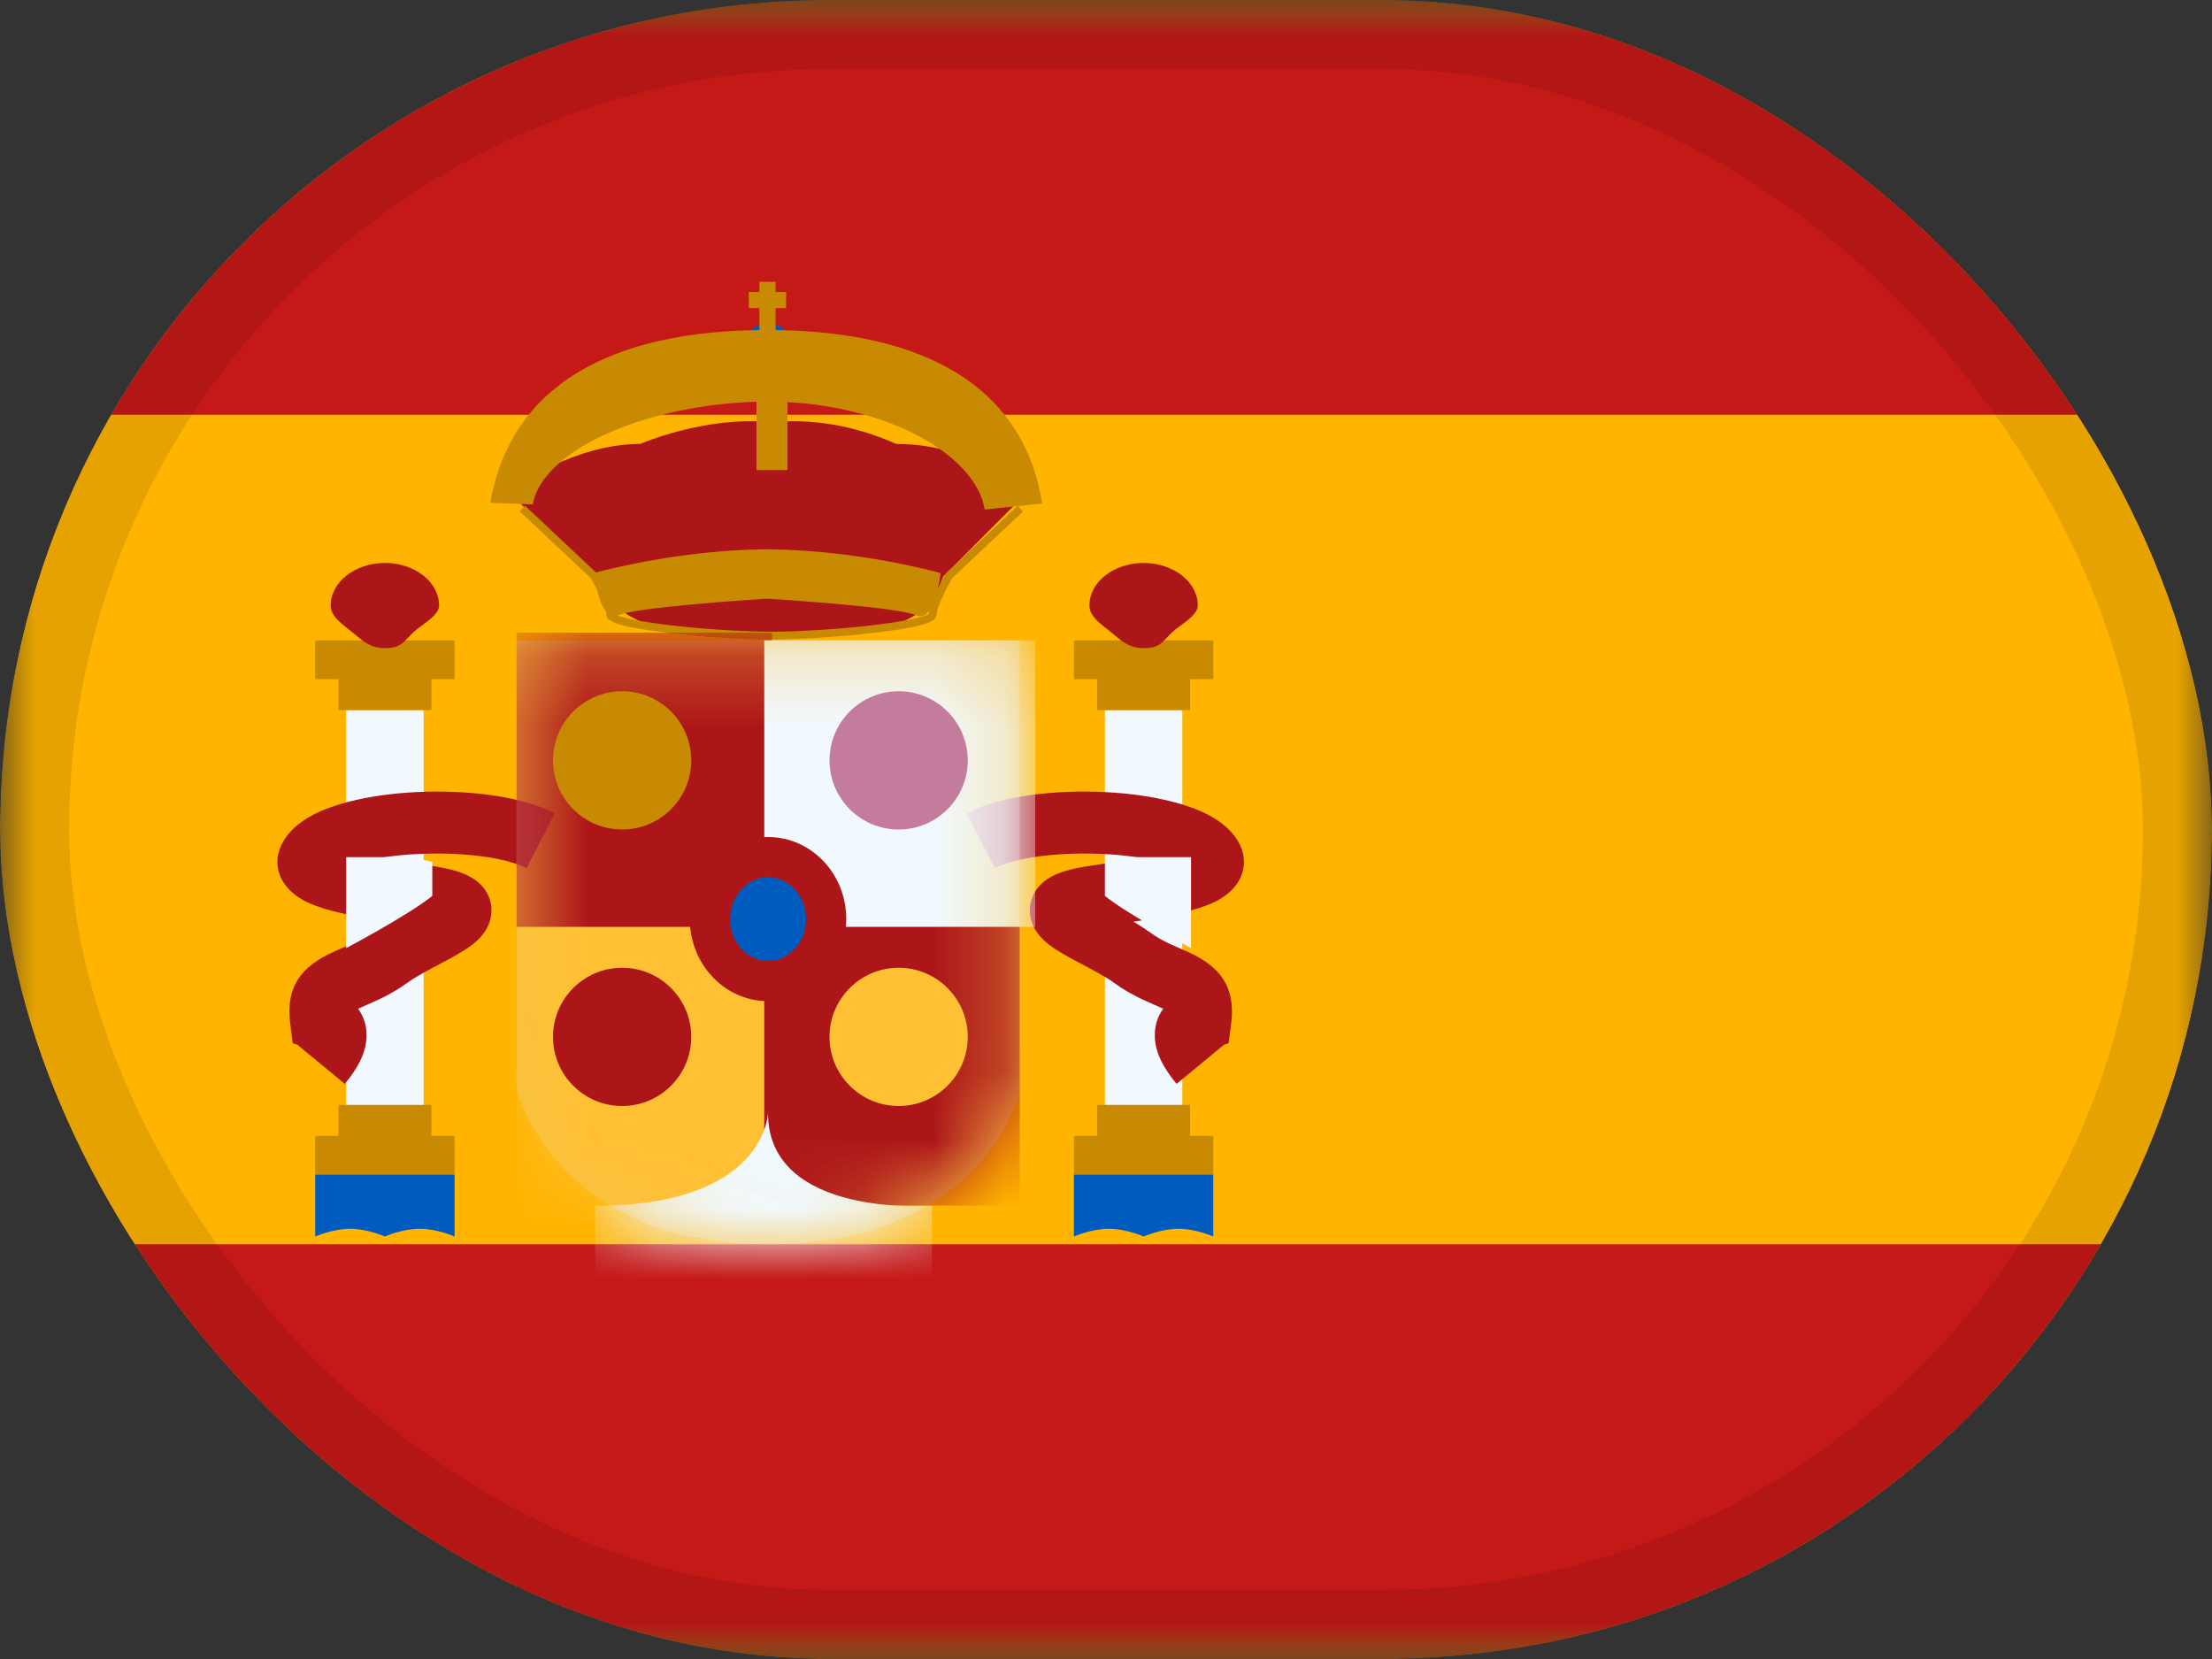 <svg xmlns="http://www.w3.org/2000/svg" width="32" height="24" viewBox="0 0 32 24" fill="none"><rect x="0" y="0" width="32" height="24" fill="#333333" stroke="none"/><g clip-path="url(#clip0_679_16793)"><mask id="mask0_679_16793" style="mask-type:luminance" maskUnits="userSpaceOnUse" x="0" y="0" width="32" height="24"><rect width="32" height="24" fill="white"></rect></mask><g mask="url(#mask0_679_16793)"><path fill-rule="evenodd" clip-rule="evenodd" d="M0 0V24H32V0H0Z" fill="#FFB400"></path><mask id="mask1_679_16793" style="mask-type:luminance" maskUnits="userSpaceOnUse" x="0" y="0" width="32" height="24"><path fill-rule="evenodd" clip-rule="evenodd" d="M0 0V24H32V0H0Z" fill="white"></path></mask><g mask="url(#mask1_679_16793)"><path fill-rule="evenodd" clip-rule="evenodd" d="M0 0V6H32V0H0Z" fill="#C51918"></path><path fill-rule="evenodd" clip-rule="evenodd" d="M0 18V24H32V18H0Z" fill="#C51918"></path><rect x="5.008" y="10.272" width="1.12" height="5.824" fill="#F1F9FF"></rect><path fill-rule="evenodd" clip-rule="evenodd" d="M6.576 9.264H4.56V9.824H4.896V10.272H6.24V9.824H6.576V9.264Z" fill="#C88A02"></path><path fill-rule="evenodd" clip-rule="evenodd" d="M6.24 16.432H6.576V16.992H4.56V16.432H4.896V15.984H6.24V16.432Z" fill="#C88A02"></path><path fill-rule="evenodd" clip-rule="evenodd" d="M5.568 9.376C5.811 9.376 5.836 9.284 5.98 9.147C6.092 9.041 6.352 8.909 6.352 8.76C6.352 8.42 6.001 8.144 5.568 8.144C5.135 8.144 4.784 8.42 4.784 8.76C4.784 8.926 4.963 9.036 5.098 9.147C5.241 9.264 5.346 9.376 5.568 9.376Z" fill="#AD1619"></path><path fill-rule="evenodd" clip-rule="evenodd" d="M4.56 16.992H6.576V17.888C6.576 17.888 6.324 17.776 6.072 17.776C5.82 17.776 5.568 17.888 5.568 17.888C5.568 17.888 5.316 17.776 5.064 17.776C4.812 17.776 4.56 17.888 4.56 17.888V16.992Z" fill="#005BBF"></path><mask id="mask2_679_16793" style="mask-type:luminance" maskUnits="userSpaceOnUse" x="4" y="16" width="3" height="2"><path fill-rule="evenodd" clip-rule="evenodd" d="M4.56 16.992H6.576V17.888C6.576 17.888 6.324 17.776 6.072 17.776C5.82 17.776 5.568 17.888 5.568 17.888C5.568 17.888 5.316 17.776 5.064 17.776C4.812 17.776 4.56 17.888 4.56 17.888V16.992Z" fill="white"></path></mask><g mask="url(#mask2_679_16793)"></g><rect x="15.984" y="10.272" width="1.12" height="5.824" fill="#F1F9FF"></rect><path fill-rule="evenodd" clip-rule="evenodd" d="M17.552 9.264H15.536V9.824H15.872V10.272H17.216V9.824H17.552V9.264Z" fill="#C88A02"></path><path fill-rule="evenodd" clip-rule="evenodd" d="M17.216 16.432H17.552V16.992H15.536V16.432H15.872V15.984H17.216V16.432Z" fill="#C88A02"></path><path fill-rule="evenodd" clip-rule="evenodd" d="M16.544 9.376C16.788 9.376 16.812 9.284 16.956 9.147C17.068 9.041 17.328 8.909 17.328 8.76C17.328 8.42 16.977 8.144 16.544 8.144C16.111 8.144 15.76 8.42 15.76 8.76C15.76 8.926 15.939 9.036 16.074 9.147C16.217 9.264 16.322 9.376 16.544 9.376Z" fill="#AD1619"></path><path fill-rule="evenodd" clip-rule="evenodd" d="M15.536 16.992H17.552V17.888C17.552 17.888 17.3 17.776 17.048 17.776C16.796 17.776 16.544 17.888 16.544 17.888C16.544 17.888 16.292 17.776 16.04 17.776C15.788 17.776 15.536 17.888 15.536 17.888V16.992Z" fill="#005BBF"></path><mask id="mask3_679_16793" style="mask-type:luminance" maskUnits="userSpaceOnUse" x="15" y="16" width="3" height="2"><path fill-rule="evenodd" clip-rule="evenodd" d="M15.536 16.992H17.552V17.888C17.552 17.888 17.3 17.776 17.048 17.776C16.796 17.776 16.544 17.888 16.544 17.888C16.544 17.888 16.292 17.776 16.04 17.776C15.788 17.776 15.536 17.888 15.536 17.888V16.992Z" fill="white"></path></mask><g mask="url(#mask3_679_16793)"></g><path fill-rule="evenodd" clip-rule="evenodd" d="M4.988 15.68C5.19 15.435 5.303 15.212 5.303 14.976C5.303 14.827 5.258 14.698 5.18 14.593L5.194 14.587C5.192 14.587 5.415 14.49 5.493 14.453C5.637 14.384 5.764 14.311 5.888 14.221C5.967 14.163 6.073 14.101 6.234 14.014C6.262 13.999 6.337 13.959 6.385 13.934L6.385 13.933L6.386 13.933L6.427 13.911C6.505 13.87 6.564 13.837 6.618 13.806C6.787 13.708 6.899 13.627 6.984 13.518C7.187 13.261 7.145 12.913 6.861 12.72C6.722 12.625 6.534 12.571 6.259 12.528L6.202 12.52C6.108 12.505 5.928 12.477 5.866 12.467C5.734 12.447 5.617 12.427 5.512 12.409C6.201 12.295 7.184 12.337 7.617 12.56L8.028 11.764C7.146 11.309 5.138 11.355 4.388 11.872C3.838 12.251 3.912 12.823 4.484 13.07C4.723 13.173 5.035 13.242 5.612 13.334C5.516 13.39 5.435 13.442 5.361 13.496C5.285 13.551 5.204 13.598 5.105 13.645C5.058 13.668 4.919 13.729 4.855 13.757L4.855 13.757L4.823 13.771C4.356 13.983 4.13 14.276 4.198 14.806L4.234 15.092L4.3 15.113L4.988 15.68ZM4.411 14.939L4.41 14.943L4.411 14.94L4.411 14.939ZM16.706 14.976C16.706 15.212 16.819 15.435 17.021 15.68L17.708 15.113L17.774 15.092L17.811 14.806C17.878 14.276 17.652 13.983 17.186 13.771L17.154 13.757L17.154 13.757C17.09 13.729 16.95 13.668 16.903 13.645C16.805 13.598 16.724 13.551 16.648 13.496C16.573 13.442 16.493 13.39 16.396 13.334C16.973 13.242 17.285 13.173 17.524 13.07C18.097 12.823 18.171 12.251 17.62 11.872C16.87 11.355 14.862 11.309 13.981 11.764L14.392 12.56C14.824 12.337 15.807 12.295 16.496 12.409C16.391 12.427 16.274 12.447 16.142 12.467C16.08 12.477 15.9 12.505 15.806 12.52L15.749 12.528C15.474 12.571 15.286 12.625 15.147 12.72C14.864 12.913 14.821 13.261 15.024 13.518C15.109 13.627 15.221 13.708 15.39 13.806C15.445 13.837 15.503 13.87 15.582 13.911L15.623 13.933C15.671 13.959 15.746 13.999 15.774 14.014C15.936 14.101 16.042 14.163 16.121 14.221C16.244 14.311 16.372 14.384 16.516 14.453C16.593 14.49 16.816 14.587 16.815 14.587L16.828 14.593C16.75 14.698 16.706 14.827 16.706 14.976Z" fill="#AD1619"></path><path d="M5.923 12.4L6.254 12.468V12.961C5.902 13.242 5.008 13.716 5.008 13.716V12.4H5.923Z" fill="#F1F9FF"></path><path d="M16.314 12.4L15.984 12.468V12.961C16.336 13.242 17.23 13.716 17.23 13.716V12.4H16.314Z" fill="#F1F9FF"></path><path fill-rule="evenodd" clip-rule="evenodd" d="M14.776 7.206V7.042C14.2 6.628 13.596 6.422 12.966 6.422C12.361 6.154 11.75 6.05 11.13 6.11C11.131 6.108 11.131 6.107 11.131 6.107C10.2 6.016 9.261 6.422 9.261 6.422C8.316 6.422 7.452 7.042 7.452 7.042V7.206L8.581 8.34C8.581 8.34 8.899 9.432 11.125 9.176C11.126 9.178 11.126 9.179 11.126 9.179C11.126 9.179 12.6 9.138 12.704 9.104C12.745 9.09 12.788 9.078 12.831 9.065C13.12 8.981 13.45 8.884 13.646 8.34L14.776 7.206ZM11.125 6.169C11.121 6.224 11.113 6.314 11.105 6.428C11.116 6.346 11.123 6.26 11.125 6.169Z" fill="#AD1619"></path><path fill-rule="evenodd" clip-rule="evenodd" d="M7.52 7.398L7.596 7.317L8.622 8.282C8.817 8.229 9.873 7.96 11.054 7.947V7.946L11.099 7.946L11.144 7.946V7.947C12.452 7.962 13.608 8.291 13.608 8.291C13.608 8.291 13.595 8.397 13.565 8.521C13.597 8.456 13.635 8.384 13.679 8.303L13.689 8.289L14.723 7.317L14.8 7.398L13.773 8.365C13.623 8.641 13.547 8.823 13.547 8.899C13.547 9.014 13.247 9.083 12.661 9.153C12.201 9.208 11.659 9.245 11.216 9.251V9.252L11.16 9.251L11.104 9.252V9.251C10.66 9.245 10.118 9.208 9.659 9.153C9.073 9.083 8.772 9.014 8.772 8.899C8.772 8.884 8.769 8.866 8.764 8.844C8.705 8.769 8.663 8.646 8.636 8.535C8.61 8.483 8.58 8.426 8.547 8.365L7.52 7.398ZM13.253 8.901C13.331 8.938 13.394 8.901 13.444 8.831C13.44 8.85 13.437 8.868 13.436 8.883C13.429 8.888 13.419 8.893 13.406 8.898C13.369 8.914 13.313 8.931 13.239 8.947C13.095 8.98 12.89 9.013 12.647 9.042C12.173 9.099 11.608 9.136 11.16 9.139C10.711 9.136 10.147 9.099 9.672 9.042C9.429 9.013 9.224 8.98 9.08 8.947C9.019 8.933 8.969 8.919 8.933 8.906C8.937 8.905 8.941 8.903 8.945 8.901C9.19 8.786 10.807 8.679 11.099 8.66C11.39 8.679 13.008 8.786 13.253 8.901ZM13.561 8.88C13.561 8.881 13.56 8.881 13.56 8.882L13.561 8.881L13.561 8.88Z" fill="#C88A02"></path><path fill-rule="evenodd" clip-rule="evenodd" d="M11.112 5.347C11.297 5.347 11.448 5.197 11.448 5.011C11.448 4.825 11.297 4.675 11.112 4.675C10.926 4.675 10.776 4.825 10.776 5.011C10.776 5.197 10.926 5.347 11.112 5.347Z" fill="#005BBF"></path><path fill-rule="evenodd" clip-rule="evenodd" d="M10.986 4.077H11.22V4.224H11.372V4.457H11.22V4.924H11.372V5.157H10.832V4.924H10.986V4.457H10.832V4.224H10.986V4.077Z" fill="#C88A02"></path><rect x="10.944" y="5.344" width="0.448" height="1.456" fill="#C88A02"></rect><path d="M7.708 7.297L7.092 7.274C7.383 5.596 8.812 4.774 11.097 4.774C13.384 4.774 14.809 5.6 15.077 7.284L14.245 7.371C14.114 6.551 12.742 5.81 11.109 5.81C9.472 5.81 7.85 6.471 7.708 7.297Z" fill="#C88A02"></path><path opacity="0.3" fill-rule="evenodd" clip-rule="evenodd" d="M7.472 9.264H14.752V15.805C14.752 15.805 14.211 18 11.112 18C8.012 18 7.472 15.747 7.472 15.747V9.264Z" fill="#E1E5E8"></path><mask id="mask4_679_16793" style="mask-type:luminance" maskUnits="userSpaceOnUse" x="7" y="9" width="8" height="9"><path fill-rule="evenodd" clip-rule="evenodd" d="M7.472 9.264H14.752V15.805C14.752 15.805 14.211 18 11.112 18C8.012 18 7.472 15.747 7.472 15.747V9.264Z" fill="white"></path></mask><g mask="url(#mask4_679_16793)"><rect x="7.472" y="13.296" width="3.696" height="4.368" fill="#FFC034"></rect><rect x="7.472" y="9.152" width="3.696" height="4.256" fill="#AD1619"></rect><rect x="11.056" y="13.184" width="3.696" height="4.256" fill="#AD1619"></rect><rect x="11.056" y="9.264" width="3.92" height="4.144" fill="#F1F9FF"></rect><path fill-rule="evenodd" clip-rule="evenodd" d="M13.482 17.443C13.482 17.443 11.11 17.629 11.11 16.099C11.11 16.099 11.087 17.443 8.61 17.443V18.65H13.482V17.443Z" fill="#F1F9FF"></path><path fill-rule="evenodd" clip-rule="evenodd" d="M11.111 14.192C11.575 14.192 11.951 13.791 11.951 13.296C11.951 12.801 11.575 12.4 11.111 12.4C10.648 12.4 10.271 12.801 10.271 13.296C10.271 13.791 10.648 14.192 11.111 14.192Z" fill="#005BBF" stroke="#AD1619" stroke-width="0.583"></path></g><path fill-rule="evenodd" clip-rule="evenodd" d="M9 12C9.552 12 10 11.552 10 11C10 10.448 9.552 10 9 10C8.448 10 8 10.448 8 11C8 11.552 8.448 12 9 12Z" fill="#C88A02"></path><path fill-rule="evenodd" clip-rule="evenodd" d="M13 12C13.552 12 14 11.552 14 11C14 10.448 13.552 10 13 10C12.448 10 12 10.448 12 11C12 11.552 12.448 12 13 12Z" fill="#C37C9C"></path><path fill-rule="evenodd" clip-rule="evenodd" d="M13 16C13.552 16 14 15.552 14 15C14 14.448 13.552 14 13 14C12.448 14 12 14.448 12 15C12 15.552 12.448 16 13 16Z" fill="#FFC034"></path><path d="M9 16C9.552 16 10 15.552 10 15C10 14.448 9.552 14 9 14C8.448 14 8 14.448 8 15C8 15.552 8.448 16 9 16Z" fill="#AD1619"></path></g></g></g><rect x="0.5" y="0.5" width="31" height="23" rx="11.5" stroke="black" stroke-opacity="0.1"></rect><defs><clipPath id="clip0_679_16793"><rect width="32" height="24" rx="12" fill="white"></rect></clipPath></defs></svg>